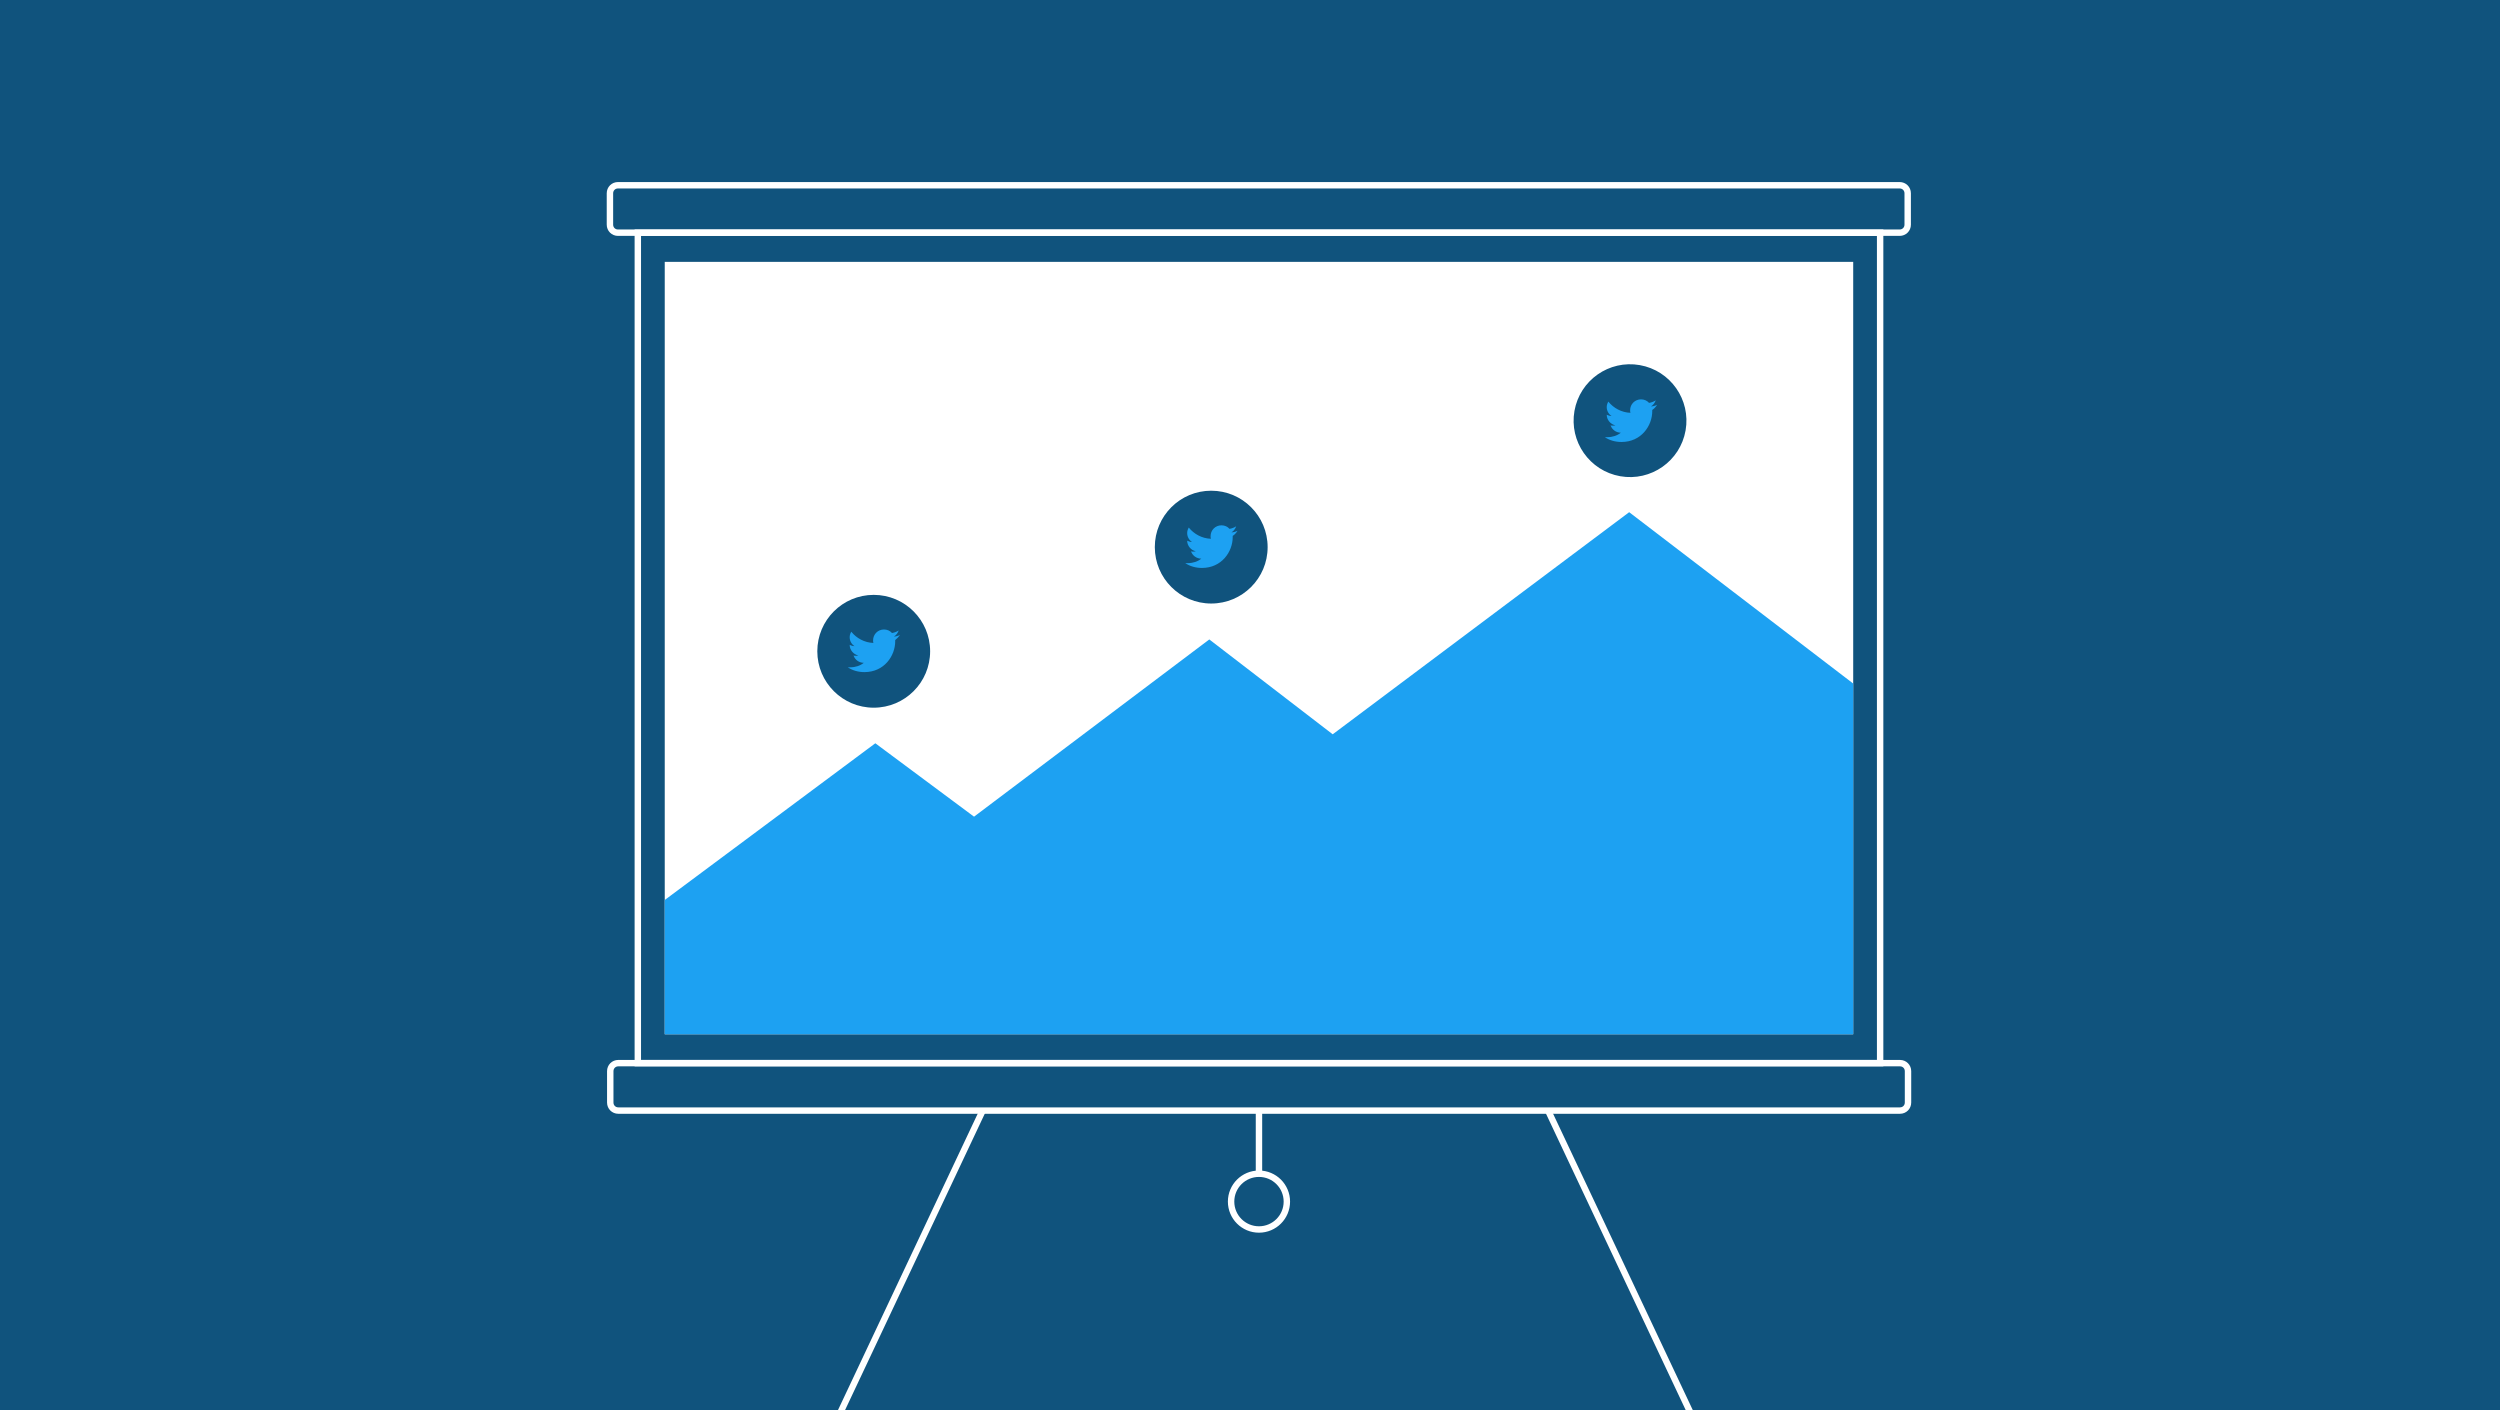 <svg enable-background="new 0 0 780 440" viewBox="0 0 780 440" xmlns="http://www.w3.org/2000/svg" xmlns:xlink="http://www.w3.org/1999/xlink"><clipPath id="a"><path d="m207.4 81.7h370.8v241h-370.8z"/></clipPath><clipPath id="b"><path d="m207.4 81.7h370.8v241h-370.8z"/></clipPath><path d="m-9-8.1h792v459.4h-792z" fill="#10537d"/><g fill="none" stroke="#fff" stroke-miterlimit="10" stroke-width="2"><path d="m199 72.6h387.6v259.1h-387.6z"/><circle cx="392.8" cy="374.9" r="8.7"/><path d="m392.8 367v-20.3m199.9-288.9h-399.9c-1.4 0-2.5 1.1-2.5 2.5v9.8c0 1.4 1.1 2.5 2.5 2.5h399.9c1.4 0 2.5-1.1 2.5-2.5v-9.8c0-1.4-1.1-2.5-2.5-2.5zm.1 273.9h-399.9c-1.4 0-2.5 1.1-2.5 2.5v9.8c0 1.4 1.1 2.5 2.5 2.5h399.9c1.4 0 2.5-1.1 2.5-2.5v-9.8c0-1.4-1.1-2.5-2.5-2.5z"/></g><g clip-path="url(#a)"><g clip-path="url(#b)"><path d="m207.4 81.7h370.8v241h-370.8z" fill="#fff"/><path d="m593 346.5 48.5-96.3-18.5-14.6-17.3-1.3-97.4-74.5-92.5 69.3-38.5-29.6-73.4 55.3-30.8-22.9-82.1 61.1 13.3 53.5z" fill="#1da1f2"/></g></g><path d="m253.1 460 53.6-113.7m229.8 113.7-53.6-113.7" fill="none" stroke="#fff" stroke-miterlimit="10" stroke-width="2"/><circle cx="272.6" cy="203.2" fill="#10537d" r="17.6"/><path d="m280.8 198.1c-.6.3-1.3.5-1.9.5.7-.4 1.2-1.1 1.5-1.9-.6.4-1.4.7-2.1.8-.6-.7-1.5-1.1-2.5-1.1-1.9 0-3.4 1.5-3.4 3.4 0 .3 0 .5.1.8-2.8-.1-5.3-1.5-6.9-3.5-.3.5-.5 1.1-.5 1.7 0 1.2.6 2.2 1.5 2.8-.5 0-1.1-.2-1.5-.4 0 1.6 1.2 3 2.7 3.3-.3.1-.6.1-.9.1-.2 0-.4 0-.6-.1.4 1.3 1.7 2.3 3.2 2.3-1.1.9-2.6 1.4-4.2 1.4h-.8c1.5 1 3.3 1.5 5.2 1.5 6.2 0 9.6-5.1 9.6-9.6v-.4c.4-.3 1-.9 1.5-1.6z" fill="#1da1f2"/><circle cx="377.9" cy="170.7" fill="#10537d" r="17.6"/><path d="m386.1 165.6c-.6.3-1.3.5-1.9.5.7-.4 1.2-1.1 1.5-1.9-.6.4-1.4.7-2.1.8-.6-.7-1.5-1.1-2.5-1.1-1.9 0-3.4 1.5-3.4 3.4 0 .3 0 .5.1.8-2.8-.1-5.3-1.5-6.9-3.5-.3.5-.5 1.1-.5 1.7 0 1.2.6 2.2 1.5 2.8-.5 0-1.1-.2-1.5-.4 0 1.6 1.2 3 2.7 3.3-.3.1-.6.1-.9.1-.2 0-.4 0-.6-.1.4 1.3 1.7 2.3 3.2 2.3-1.1.9-2.6 1.4-4.2 1.4h-.8c1.5 1 3.3 1.5 5.2 1.5 6.2 0 9.6-5.1 9.6-9.6v-.4c.5-.3 1.1-.9 1.5-1.6z" fill="#1da1f2"/><ellipse cx="508.8" cy="131.4" fill="#10537d" rx="17.6" ry="17.6" transform="matrix(.173 -.985 .985 .173 291.115 609.685)"/><path d="m517 126.3c-.6.3-1.3.5-1.9.5.7-.4 1.2-1.1 1.5-1.9-.6.4-1.4.7-2.1.8-.6-.7-1.5-1.1-2.5-1.1-1.9 0-3.4 1.5-3.4 3.4 0 .3 0 .5.1.8-2.8-.1-5.3-1.5-6.9-3.5-.3.5-.5 1.1-.5 1.7 0 1.2.6 2.2 1.5 2.8-.5 0-1.1-.2-1.5-.4 0 1.6 1.2 3 2.7 3.3-.3.1-.6.1-.9.1-.2 0-.4 0-.6-.1.4 1.3 1.7 2.3 3.2 2.3-1.1.9-2.6 1.4-4.2 1.4h-.8c1.5 1 3.3 1.5 5.2 1.5 6.2 0 9.6-5.1 9.6-9.6v-.4c.5-.3 1.1-.9 1.5-1.6z" fill="#1da1f2"/></svg>